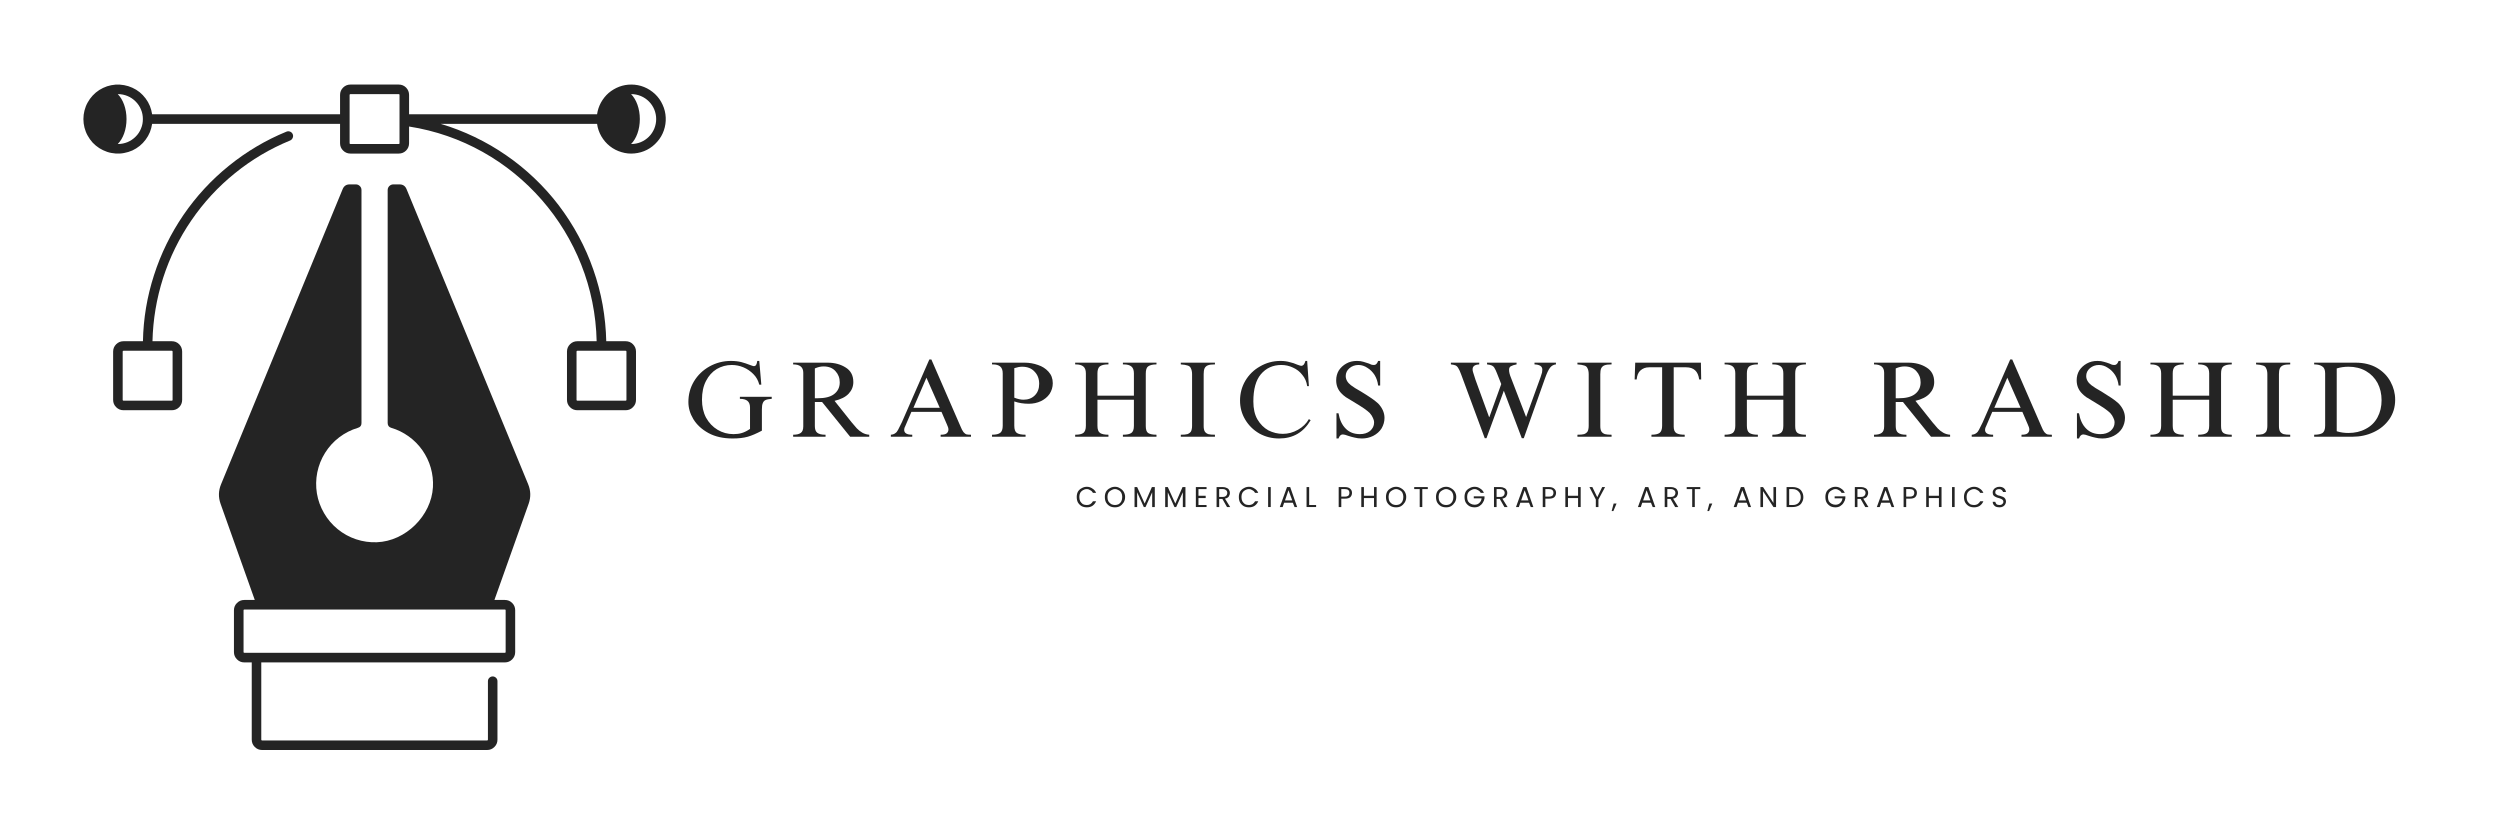 <svg xmlns="http://www.w3.org/2000/svg" xmlns:xlink="http://www.w3.org/1999/xlink" width="180" viewBox="0 0 135 45" height="60" preserveAspectRatio="xMidYMid meet"><defs><g></g><clipPath id="710295f4ab"><path d="M 11 9 L 29 9 L 29 40.5 L 11 40.5 Z M 11 9 " clip-rule="nonzero"></path></clipPath><clipPath id="e4749d0b07"><path d="M 4.5 4.5 L 36 4.5 L 36 23 L 4.5 23 Z M 4.5 4.5 " clip-rule="nonzero"></path></clipPath></defs><g clip-path="url(#710295f4ab)"><path fill="#242424" d="M 19.328 23.102 C 19.457 23.066 19.52 22.98 19.52 22.848 L 19.52 10.262 C 19.52 10.18 19.492 10.105 19.43 10.047 C 19.371 9.988 19.301 9.957 19.215 9.957 L 18.879 9.957 C 18.699 9.957 18.574 10.043 18.504 10.211 L 11.938 26.148 C 11.793 26.496 11.785 26.848 11.91 27.203 L 13.758 32.398 L 13.191 32.398 C 13.035 32.398 12.906 32.453 12.797 32.562 C 12.688 32.668 12.633 32.801 12.633 32.953 L 12.633 35.211 C 12.633 35.367 12.688 35.496 12.797 35.605 C 12.906 35.715 13.035 35.77 13.191 35.77 L 13.594 35.77 L 13.594 39.941 C 13.594 40.094 13.648 40.227 13.758 40.336 C 13.867 40.445 13.996 40.5 14.152 40.5 L 26.305 40.5 C 26.457 40.5 26.59 40.445 26.699 40.336 C 26.809 40.227 26.863 40.094 26.863 39.941 L 26.863 36.789 C 26.863 36.715 26.84 36.656 26.789 36.605 C 26.738 36.555 26.676 36.527 26.605 36.527 C 26.535 36.527 26.473 36.555 26.422 36.605 C 26.371 36.656 26.348 36.715 26.348 36.789 L 26.348 39.941 C 26.348 39.969 26.332 39.984 26.305 39.984 L 14.152 39.984 C 14.125 39.984 14.109 39.969 14.109 39.941 L 14.109 35.77 L 27.266 35.77 C 27.418 35.77 27.551 35.715 27.66 35.605 C 27.766 35.496 27.82 35.367 27.82 35.211 L 27.82 32.953 C 27.82 32.801 27.766 32.668 27.66 32.562 C 27.551 32.453 27.418 32.398 27.266 32.398 L 26.699 32.398 L 28.547 27.203 C 28.672 26.848 28.664 26.496 28.52 26.148 L 21.953 10.211 C 21.883 10.043 21.758 9.957 21.574 9.957 L 21.242 9.957 C 21.156 9.957 21.086 9.988 21.023 10.047 C 20.965 10.105 20.934 10.18 20.934 10.262 L 20.934 22.848 C 20.938 22.98 21 23.066 21.125 23.102 C 21.469 23.203 21.781 23.359 22.07 23.566 C 22.359 23.773 22.605 24.023 22.809 24.312 C 23.012 24.605 23.164 24.918 23.262 25.262 C 23.359 25.602 23.398 25.949 23.379 26.305 C 23.293 27.855 21.902 29.223 20.352 29.281 C 19.969 29.297 19.594 29.242 19.227 29.121 C 18.863 29 18.531 28.816 18.234 28.574 C 17.938 28.332 17.691 28.043 17.5 27.711 C 17.305 27.379 17.176 27.023 17.113 26.645 C 17.051 26.262 17.059 25.887 17.133 25.508 C 17.211 25.133 17.348 24.781 17.555 24.453 C 17.758 24.129 18.012 23.848 18.316 23.617 C 18.625 23.383 18.961 23.211 19.328 23.102 Z M 27.305 32.953 L 27.305 35.211 C 27.305 35.238 27.293 35.25 27.266 35.25 L 13.191 35.25 C 13.164 35.25 13.152 35.238 13.152 35.211 L 13.152 32.953 C 13.152 32.93 13.164 32.914 13.191 32.914 L 27.266 32.914 C 27.293 32.914 27.305 32.93 27.305 32.953 Z M 27.305 32.953 " fill-opacity="1" fill-rule="nonzero"></path></g><path fill="#242424" d="M 15.469 7.109 C 14.344 7.57 13.305 8.188 12.359 8.953 C 11.41 9.719 10.594 10.605 9.906 11.609 C 9.219 12.617 8.688 13.699 8.316 14.859 C 7.941 16.02 7.742 17.207 7.719 18.426 L 6.668 18.426 C 6.516 18.426 6.383 18.48 6.273 18.59 C 6.164 18.699 6.109 18.832 6.109 18.984 L 6.109 21.594 C 6.109 21.75 6.164 21.879 6.273 21.988 C 6.383 22.098 6.516 22.152 6.668 22.152 L 9.277 22.152 C 9.434 22.152 9.566 22.098 9.676 21.988 C 9.781 21.879 9.836 21.75 9.836 21.594 L 9.836 18.984 C 9.836 18.832 9.781 18.699 9.676 18.59 C 9.566 18.48 9.434 18.426 9.277 18.426 L 8.234 18.426 C 8.262 17.258 8.453 16.121 8.809 15.008 C 9.168 13.898 9.676 12.859 10.336 11.898 C 10.996 10.934 11.777 10.086 12.688 9.352 C 13.594 8.617 14.586 8.031 15.668 7.586 C 15.73 7.559 15.777 7.512 15.805 7.445 C 15.832 7.379 15.836 7.316 15.809 7.25 C 15.781 7.184 15.734 7.137 15.668 7.109 C 15.602 7.082 15.535 7.082 15.469 7.109 Z M 9.277 18.941 C 9.309 18.941 9.32 18.957 9.32 18.984 L 9.32 21.594 C 9.32 21.621 9.309 21.637 9.277 21.637 L 6.668 21.637 C 6.641 21.637 6.625 21.621 6.625 21.594 L 6.625 18.984 C 6.625 18.957 6.641 18.941 6.668 18.941 Z M 9.277 18.941 " fill-opacity="1" fill-rule="nonzero"></path><g clip-path="url(#e4749d0b07)"><path fill="#242424" d="M 34.086 4.566 C 33.863 4.566 33.645 4.605 33.434 4.684 C 33.223 4.766 33.035 4.879 32.863 5.023 C 32.695 5.172 32.559 5.344 32.449 5.543 C 32.344 5.738 32.273 5.949 32.242 6.172 L 22.09 6.172 L 22.09 5.125 C 22.09 4.973 22.035 4.84 21.93 4.73 C 21.82 4.621 21.688 4.566 21.531 4.566 L 18.922 4.566 C 18.77 4.566 18.637 4.621 18.527 4.73 C 18.418 4.84 18.363 4.973 18.363 5.125 L 18.363 6.172 L 8.215 6.172 C 8.191 6.016 8.152 5.867 8.094 5.723 C 8.035 5.578 7.957 5.441 7.863 5.316 C 7.77 5.191 7.664 5.082 7.543 4.98 C 7.422 4.883 7.289 4.801 7.148 4.738 C 7.004 4.672 6.855 4.625 6.703 4.598 C 6.551 4.57 6.395 4.559 6.238 4.57 C 6.082 4.582 5.93 4.613 5.781 4.66 C 5.633 4.711 5.496 4.777 5.363 4.859 C 5.23 4.945 5.113 5.043 5.004 5.16 C 4.898 5.273 4.809 5.398 4.734 5.535 C 4.656 5.672 4.602 5.816 4.562 5.969 C 4.523 6.121 4.504 6.273 4.504 6.43 C 4.504 6.586 4.523 6.738 4.562 6.891 C 4.602 7.043 4.656 7.188 4.734 7.324 C 4.809 7.461 4.898 7.586 5.004 7.703 C 5.113 7.816 5.23 7.914 5.363 8 C 5.496 8.082 5.633 8.148 5.781 8.199 C 5.93 8.25 6.082 8.277 6.238 8.289 C 6.395 8.301 6.551 8.293 6.703 8.262 C 6.855 8.234 7.004 8.188 7.148 8.125 C 7.289 8.059 7.422 7.977 7.543 7.879 C 7.664 7.781 7.77 7.668 7.863 7.543 C 7.957 7.418 8.035 7.281 8.094 7.137 C 8.152 6.992 8.191 6.844 8.215 6.688 L 18.363 6.688 L 18.363 7.734 C 18.363 7.891 18.418 8.02 18.527 8.129 C 18.637 8.238 18.77 8.293 18.922 8.293 L 21.531 8.293 C 21.688 8.293 21.82 8.238 21.93 8.129 C 22.035 8.02 22.09 7.891 22.09 7.734 L 22.09 6.832 C 27.805 7.723 32.098 12.633 32.219 18.426 L 31.176 18.426 C 31.023 18.426 30.891 18.48 30.781 18.59 C 30.672 18.699 30.617 18.832 30.617 18.984 L 30.617 21.594 C 30.617 21.75 30.672 21.879 30.781 21.988 C 30.891 22.098 31.023 22.152 31.176 22.152 L 33.785 22.152 C 33.941 22.152 34.074 22.098 34.18 21.988 C 34.289 21.879 34.344 21.75 34.344 21.594 L 34.344 18.984 C 34.344 18.832 34.289 18.699 34.18 18.59 C 34.074 18.48 33.941 18.426 33.785 18.426 L 32.738 18.426 C 32.723 17.766 32.656 17.113 32.543 16.465 C 32.426 15.816 32.258 15.18 32.039 14.559 C 31.824 13.938 31.559 13.336 31.246 12.758 C 30.934 12.176 30.578 11.625 30.18 11.098 C 29.781 10.574 29.344 10.086 28.867 9.633 C 28.391 9.176 27.879 8.762 27.336 8.387 C 26.797 8.012 26.227 7.684 25.633 7.398 C 25.039 7.113 24.426 6.875 23.793 6.688 L 32.242 6.688 C 32.273 6.926 32.352 7.148 32.469 7.355 C 32.59 7.562 32.742 7.742 32.93 7.891 C 33.117 8.039 33.328 8.148 33.559 8.215 C 33.785 8.285 34.02 8.309 34.262 8.285 C 34.5 8.262 34.723 8.199 34.938 8.09 C 35.152 7.98 35.336 7.832 35.492 7.652 C 35.652 7.473 35.77 7.27 35.848 7.043 C 35.926 6.816 35.961 6.582 35.949 6.344 C 35.938 6.105 35.883 5.875 35.781 5.656 C 35.684 5.438 35.547 5.246 35.375 5.082 C 35.199 4.918 35.004 4.789 34.781 4.699 C 34.559 4.609 34.328 4.566 34.086 4.566 Z M 6.367 7.777 C 6.367 7.777 6.363 7.777 6.359 7.777 C 6.645 7.492 6.832 6.996 6.832 6.43 C 6.832 5.867 6.645 5.371 6.359 5.082 C 6.363 5.082 6.367 5.082 6.367 5.082 C 6.547 5.082 6.719 5.117 6.883 5.184 C 7.051 5.254 7.195 5.352 7.32 5.477 C 7.449 5.605 7.547 5.75 7.613 5.914 C 7.684 6.078 7.715 6.25 7.715 6.43 C 7.715 6.609 7.684 6.781 7.613 6.945 C 7.547 7.109 7.449 7.258 7.32 7.383 C 7.195 7.508 7.051 7.605 6.883 7.676 C 6.719 7.742 6.547 7.777 6.367 7.777 Z M 21.574 7.734 C 21.574 7.762 21.562 7.777 21.531 7.777 L 18.922 7.777 C 18.895 7.777 18.879 7.762 18.879 7.734 L 18.879 5.125 C 18.879 5.098 18.895 5.082 18.922 5.082 L 21.531 5.082 C 21.562 5.082 21.574 5.098 21.574 5.125 Z M 33.785 18.941 C 33.816 18.941 33.828 18.957 33.828 18.984 L 33.828 21.594 C 33.828 21.621 33.816 21.637 33.785 21.637 L 31.176 21.637 C 31.148 21.637 31.133 21.621 31.133 21.594 L 31.133 18.984 C 31.133 18.957 31.148 18.941 31.176 18.941 Z M 34.086 7.777 C 34.086 7.777 34.082 7.777 34.078 7.777 C 34.363 7.492 34.551 6.996 34.551 6.43 C 34.551 5.867 34.363 5.371 34.078 5.082 C 34.082 5.082 34.086 5.082 34.086 5.082 C 34.266 5.082 34.438 5.117 34.602 5.184 C 34.77 5.254 34.914 5.352 35.039 5.477 C 35.168 5.605 35.262 5.75 35.332 5.914 C 35.398 6.078 35.434 6.25 35.434 6.43 C 35.434 6.609 35.398 6.781 35.332 6.945 C 35.262 7.109 35.168 7.258 35.039 7.383 C 34.914 7.508 34.77 7.605 34.602 7.676 C 34.438 7.742 34.266 7.777 34.086 7.777 Z M 34.086 7.777 " fill-opacity="1" fill-rule="nonzero"></path></g><g fill="#242424" fill-opacity="1"><g transform="translate(58.081, 27.38)"><g><path d="M 0.062 -0.547 C 0.062 -0.648 0.082 -0.742 0.125 -0.828 C 0.176 -0.91 0.242 -0.973 0.328 -1.016 C 0.41 -1.066 0.504 -1.094 0.609 -1.094 C 0.723 -1.094 0.82 -1.062 0.906 -1 C 1 -0.945 1.066 -0.867 1.109 -0.766 L 0.938 -0.766 C 0.906 -0.828 0.859 -0.875 0.797 -0.906 C 0.742 -0.945 0.68 -0.969 0.609 -0.969 C 0.523 -0.969 0.453 -0.945 0.391 -0.906 C 0.336 -0.875 0.289 -0.828 0.25 -0.766 C 0.219 -0.703 0.203 -0.629 0.203 -0.547 C 0.203 -0.453 0.219 -0.375 0.25 -0.312 C 0.289 -0.25 0.336 -0.195 0.391 -0.156 C 0.453 -0.125 0.523 -0.109 0.609 -0.109 C 0.68 -0.109 0.742 -0.125 0.797 -0.156 C 0.859 -0.195 0.906 -0.25 0.938 -0.312 L 1.109 -0.312 C 1.066 -0.207 1 -0.125 0.906 -0.062 C 0.82 -0.008 0.723 0.016 0.609 0.016 C 0.504 0.016 0.41 -0.004 0.328 -0.047 C 0.242 -0.098 0.176 -0.164 0.125 -0.25 C 0.082 -0.332 0.062 -0.43 0.062 -0.547 Z M 0.062 -0.547 "></path></g></g></g><g fill="#242424" fill-opacity="1"><g transform="translate(59.6, 27.38)"><g><path d="M 0.609 0.016 C 0.504 0.016 0.41 -0.004 0.328 -0.047 C 0.242 -0.098 0.176 -0.164 0.125 -0.25 C 0.082 -0.332 0.062 -0.43 0.062 -0.547 C 0.062 -0.648 0.082 -0.742 0.125 -0.828 C 0.176 -0.91 0.242 -0.973 0.328 -1.016 C 0.41 -1.066 0.504 -1.094 0.609 -1.094 C 0.711 -1.094 0.801 -1.066 0.875 -1.016 C 0.957 -0.973 1.023 -0.91 1.078 -0.828 C 1.129 -0.742 1.156 -0.648 1.156 -0.547 C 1.156 -0.43 1.129 -0.332 1.078 -0.25 C 1.023 -0.164 0.957 -0.098 0.875 -0.047 C 0.801 -0.004 0.711 0.016 0.609 0.016 Z M 0.609 -0.109 C 0.68 -0.109 0.75 -0.125 0.812 -0.156 C 0.875 -0.195 0.922 -0.25 0.953 -0.312 C 0.984 -0.375 1 -0.453 1 -0.547 C 1 -0.629 0.984 -0.703 0.953 -0.766 C 0.922 -0.828 0.875 -0.875 0.812 -0.906 C 0.75 -0.945 0.68 -0.969 0.609 -0.969 C 0.535 -0.969 0.469 -0.945 0.406 -0.906 C 0.344 -0.875 0.289 -0.828 0.25 -0.766 C 0.219 -0.703 0.203 -0.629 0.203 -0.547 C 0.203 -0.453 0.219 -0.375 0.25 -0.312 C 0.289 -0.25 0.344 -0.195 0.406 -0.156 C 0.469 -0.125 0.535 -0.109 0.609 -0.109 Z M 0.609 -0.109 "></path></g></g></g><g fill="#242424" fill-opacity="1"><g transform="translate(61.14, 27.38)"><g><path d="M 1.219 -1.078 L 1.219 0 L 1.078 0 L 1.078 -0.797 L 0.719 0 L 0.625 0 L 0.266 -0.797 L 0.266 0 L 0.125 0 L 0.125 -1.078 L 0.266 -1.078 L 0.672 -0.188 L 1.062 -1.078 Z M 1.219 -1.078 "></path></g></g></g><g fill="#242424" fill-opacity="1"><g transform="translate(62.795, 27.38)"><g><path d="M 1.219 -1.078 L 1.219 0 L 1.078 0 L 1.078 -0.797 L 0.719 0 L 0.625 0 L 0.266 -0.797 L 0.266 0 L 0.125 0 L 0.125 -1.078 L 0.266 -1.078 L 0.672 -0.188 L 1.062 -1.078 Z M 1.219 -1.078 "></path></g></g></g><g fill="#242424" fill-opacity="1"><g transform="translate(64.451, 27.38)"><g><path d="M 0.266 -0.969 L 0.266 -0.609 L 0.656 -0.609 L 0.656 -0.484 L 0.266 -0.484 L 0.266 -0.109 L 0.703 -0.109 L 0.703 0 L 0.125 0 L 0.125 -1.078 L 0.703 -1.078 L 0.703 -0.969 Z M 0.266 -0.969 "></path></g></g></g><g fill="#242424" fill-opacity="1"><g transform="translate(65.57, 27.38)"><g><path d="M 0.688 0 L 0.438 -0.438 L 0.266 -0.438 L 0.266 0 L 0.125 0 L 0.125 -1.078 L 0.469 -1.078 C 0.551 -1.078 0.617 -1.062 0.672 -1.031 C 0.734 -1.008 0.773 -0.973 0.797 -0.922 C 0.828 -0.879 0.844 -0.828 0.844 -0.766 C 0.844 -0.691 0.82 -0.625 0.781 -0.562 C 0.738 -0.508 0.672 -0.473 0.578 -0.453 L 0.859 0 Z M 0.266 -0.547 L 0.469 -0.547 C 0.539 -0.547 0.598 -0.566 0.641 -0.609 C 0.68 -0.648 0.703 -0.703 0.703 -0.766 C 0.703 -0.828 0.68 -0.875 0.641 -0.906 C 0.598 -0.945 0.539 -0.969 0.469 -0.969 L 0.266 -0.969 Z M 0.266 -0.547 "></path></g></g></g><g fill="#242424" fill-opacity="1"><g transform="translate(66.836, 27.38)"><g><path d="M 0.062 -0.547 C 0.062 -0.648 0.082 -0.742 0.125 -0.828 C 0.176 -0.91 0.242 -0.973 0.328 -1.016 C 0.41 -1.066 0.504 -1.094 0.609 -1.094 C 0.723 -1.094 0.82 -1.062 0.906 -1 C 1 -0.945 1.066 -0.867 1.109 -0.766 L 0.938 -0.766 C 0.906 -0.828 0.859 -0.875 0.797 -0.906 C 0.742 -0.945 0.68 -0.969 0.609 -0.969 C 0.523 -0.969 0.453 -0.945 0.391 -0.906 C 0.336 -0.875 0.289 -0.828 0.25 -0.766 C 0.219 -0.703 0.203 -0.629 0.203 -0.547 C 0.203 -0.453 0.219 -0.375 0.25 -0.312 C 0.289 -0.25 0.336 -0.195 0.391 -0.156 C 0.453 -0.125 0.523 -0.109 0.609 -0.109 C 0.68 -0.109 0.742 -0.125 0.797 -0.156 C 0.859 -0.195 0.906 -0.25 0.938 -0.312 L 1.109 -0.312 C 1.066 -0.207 1 -0.125 0.906 -0.062 C 0.82 -0.008 0.723 0.016 0.609 0.016 C 0.504 0.016 0.41 -0.004 0.328 -0.047 C 0.242 -0.098 0.176 -0.164 0.125 -0.25 C 0.082 -0.332 0.062 -0.43 0.062 -0.547 Z M 0.062 -0.547 "></path></g></g></g><g fill="#242424" fill-opacity="1"><g transform="translate(68.354, 27.38)"><g><path d="M 0.266 -1.078 L 0.266 0 L 0.125 0 L 0.125 -1.078 Z M 0.266 -1.078 "></path></g></g></g><g fill="#242424" fill-opacity="1"><g transform="translate(69.062, 27.38)"><g><path d="M 0.75 -0.234 L 0.281 -0.234 L 0.203 0 L 0.047 0 L 0.438 -1.078 L 0.609 -1.078 L 0.984 0 L 0.844 0 Z M 0.719 -0.359 L 0.516 -0.906 L 0.328 -0.359 Z M 0.719 -0.359 "></path></g></g></g><g fill="#242424" fill-opacity="1"><g transform="translate(70.429, 27.38)"><g><path d="M 0.266 -0.109 L 0.641 -0.109 L 0.641 0 L 0.125 0 L 0.125 -1.078 L 0.266 -1.078 Z M 0.266 -0.109 "></path></g></g></g><g fill="#242424" fill-opacity="1"><g transform="translate(71.424, 27.38)"><g></g></g></g><g fill="#242424" fill-opacity="1"><g transform="translate(72.164, 27.38)"><g><path d="M 0.844 -0.766 C 0.844 -0.672 0.812 -0.594 0.75 -0.531 C 0.688 -0.477 0.594 -0.453 0.469 -0.453 L 0.266 -0.453 L 0.266 0 L 0.125 0 L 0.125 -1.078 L 0.469 -1.078 C 0.594 -1.078 0.688 -1.047 0.75 -0.984 C 0.812 -0.93 0.844 -0.859 0.844 -0.766 Z M 0.469 -0.562 C 0.539 -0.562 0.598 -0.578 0.641 -0.609 C 0.68 -0.648 0.703 -0.703 0.703 -0.766 C 0.703 -0.898 0.625 -0.969 0.469 -0.969 L 0.266 -0.969 L 0.266 -0.562 Z M 0.469 -0.562 "></path></g></g></g><g fill="#242424" fill-opacity="1"><g transform="translate(73.385, 27.38)"><g><path d="M 0.953 -1.078 L 0.953 0 L 0.812 0 L 0.812 -0.484 L 0.266 -0.484 L 0.266 0 L 0.125 0 L 0.125 -1.078 L 0.266 -1.078 L 0.266 -0.609 L 0.812 -0.609 L 0.812 -1.078 Z M 0.953 -1.078 "></path></g></g></g><g fill="#242424" fill-opacity="1"><g transform="translate(74.78, 27.38)"><g><path d="M 0.609 0.016 C 0.504 0.016 0.41 -0.004 0.328 -0.047 C 0.242 -0.098 0.176 -0.164 0.125 -0.25 C 0.082 -0.332 0.062 -0.43 0.062 -0.547 C 0.062 -0.648 0.082 -0.742 0.125 -0.828 C 0.176 -0.91 0.242 -0.973 0.328 -1.016 C 0.41 -1.066 0.504 -1.094 0.609 -1.094 C 0.711 -1.094 0.801 -1.066 0.875 -1.016 C 0.957 -0.973 1.023 -0.91 1.078 -0.828 C 1.129 -0.742 1.156 -0.648 1.156 -0.547 C 1.156 -0.43 1.129 -0.332 1.078 -0.25 C 1.023 -0.164 0.957 -0.098 0.875 -0.047 C 0.801 -0.004 0.711 0.016 0.609 0.016 Z M 0.609 -0.109 C 0.68 -0.109 0.75 -0.125 0.812 -0.156 C 0.875 -0.195 0.922 -0.25 0.953 -0.312 C 0.984 -0.375 1 -0.453 1 -0.547 C 1 -0.629 0.984 -0.703 0.953 -0.766 C 0.922 -0.828 0.875 -0.875 0.812 -0.906 C 0.75 -0.945 0.68 -0.969 0.609 -0.969 C 0.535 -0.969 0.469 -0.945 0.406 -0.906 C 0.344 -0.875 0.289 -0.828 0.25 -0.766 C 0.219 -0.703 0.203 -0.629 0.203 -0.547 C 0.203 -0.453 0.219 -0.375 0.25 -0.312 C 0.289 -0.25 0.344 -0.195 0.406 -0.156 C 0.469 -0.125 0.535 -0.109 0.609 -0.109 Z M 0.609 -0.109 "></path></g></g></g><g fill="#242424" fill-opacity="1"><g transform="translate(76.32, 27.38)"><g><path d="M 0.781 -1.078 L 0.781 -0.969 L 0.484 -0.969 L 0.484 0 L 0.344 0 L 0.344 -0.969 L 0.047 -0.969 L 0.047 -1.078 Z M 0.781 -1.078 "></path></g></g></g><g fill="#242424" fill-opacity="1"><g transform="translate(77.482, 27.38)"><g><path d="M 0.609 0.016 C 0.504 0.016 0.41 -0.004 0.328 -0.047 C 0.242 -0.098 0.176 -0.164 0.125 -0.25 C 0.082 -0.332 0.062 -0.43 0.062 -0.547 C 0.062 -0.648 0.082 -0.742 0.125 -0.828 C 0.176 -0.91 0.242 -0.973 0.328 -1.016 C 0.41 -1.066 0.504 -1.094 0.609 -1.094 C 0.711 -1.094 0.801 -1.066 0.875 -1.016 C 0.957 -0.973 1.023 -0.91 1.078 -0.828 C 1.129 -0.742 1.156 -0.648 1.156 -0.547 C 1.156 -0.43 1.129 -0.332 1.078 -0.25 C 1.023 -0.164 0.957 -0.098 0.875 -0.047 C 0.801 -0.004 0.711 0.016 0.609 0.016 Z M 0.609 -0.109 C 0.68 -0.109 0.75 -0.125 0.812 -0.156 C 0.875 -0.195 0.922 -0.25 0.953 -0.312 C 0.984 -0.375 1 -0.453 1 -0.547 C 1 -0.629 0.984 -0.703 0.953 -0.766 C 0.922 -0.828 0.875 -0.875 0.812 -0.906 C 0.75 -0.945 0.68 -0.969 0.609 -0.969 C 0.535 -0.969 0.469 -0.945 0.406 -0.906 C 0.344 -0.875 0.289 -0.828 0.25 -0.766 C 0.219 -0.703 0.203 -0.629 0.203 -0.547 C 0.203 -0.453 0.219 -0.375 0.25 -0.312 C 0.289 -0.25 0.344 -0.195 0.406 -0.156 C 0.469 -0.125 0.535 -0.109 0.609 -0.109 Z M 0.609 -0.109 "></path></g></g></g><g fill="#242424" fill-opacity="1"><g transform="translate(79.022, 27.38)"><g><path d="M 0.938 -0.766 C 0.906 -0.828 0.859 -0.875 0.797 -0.906 C 0.742 -0.945 0.68 -0.969 0.609 -0.969 C 0.535 -0.969 0.469 -0.945 0.406 -0.906 C 0.344 -0.875 0.289 -0.828 0.25 -0.766 C 0.219 -0.703 0.203 -0.629 0.203 -0.547 C 0.203 -0.453 0.219 -0.375 0.25 -0.312 C 0.289 -0.25 0.344 -0.203 0.406 -0.172 C 0.469 -0.141 0.535 -0.125 0.609 -0.125 C 0.711 -0.125 0.797 -0.156 0.859 -0.219 C 0.93 -0.281 0.973 -0.363 0.984 -0.469 L 0.562 -0.469 L 0.562 -0.578 L 1.141 -0.578 L 1.141 -0.469 C 1.129 -0.383 1.098 -0.305 1.047 -0.234 C 1.004 -0.16 0.941 -0.098 0.859 -0.047 C 0.785 -0.004 0.703 0.016 0.609 0.016 C 0.504 0.016 0.41 -0.004 0.328 -0.047 C 0.242 -0.098 0.176 -0.164 0.125 -0.25 C 0.082 -0.332 0.062 -0.43 0.062 -0.547 C 0.062 -0.648 0.082 -0.742 0.125 -0.828 C 0.176 -0.91 0.242 -0.973 0.328 -1.016 C 0.41 -1.066 0.504 -1.094 0.609 -1.094 C 0.723 -1.094 0.82 -1.062 0.906 -1 C 1 -0.945 1.066 -0.867 1.109 -0.766 Z M 0.938 -0.766 "></path></g></g></g><g fill="#242424" fill-opacity="1"><g transform="translate(80.55, 27.38)"><g><path d="M 0.688 0 L 0.438 -0.438 L 0.266 -0.438 L 0.266 0 L 0.125 0 L 0.125 -1.078 L 0.469 -1.078 C 0.551 -1.078 0.617 -1.062 0.672 -1.031 C 0.734 -1.008 0.773 -0.973 0.797 -0.922 C 0.828 -0.879 0.844 -0.828 0.844 -0.766 C 0.844 -0.691 0.82 -0.625 0.781 -0.562 C 0.738 -0.508 0.672 -0.473 0.578 -0.453 L 0.859 0 Z M 0.266 -0.547 L 0.469 -0.547 C 0.539 -0.547 0.598 -0.566 0.641 -0.609 C 0.68 -0.648 0.703 -0.703 0.703 -0.766 C 0.703 -0.828 0.68 -0.875 0.641 -0.906 C 0.598 -0.945 0.539 -0.969 0.469 -0.969 L 0.266 -0.969 Z M 0.266 -0.547 "></path></g></g></g><g fill="#242424" fill-opacity="1"><g transform="translate(81.816, 27.38)"><g><path d="M 0.75 -0.234 L 0.281 -0.234 L 0.203 0 L 0.047 0 L 0.438 -1.078 L 0.609 -1.078 L 0.984 0 L 0.844 0 Z M 0.719 -0.359 L 0.516 -0.906 L 0.328 -0.359 Z M 0.719 -0.359 "></path></g></g></g><g fill="#242424" fill-opacity="1"><g transform="translate(83.183, 27.38)"><g><path d="M 0.844 -0.766 C 0.844 -0.672 0.812 -0.594 0.75 -0.531 C 0.688 -0.477 0.594 -0.453 0.469 -0.453 L 0.266 -0.453 L 0.266 0 L 0.125 0 L 0.125 -1.078 L 0.469 -1.078 C 0.594 -1.078 0.688 -1.047 0.75 -0.984 C 0.812 -0.93 0.844 -0.859 0.844 -0.766 Z M 0.469 -0.562 C 0.539 -0.562 0.598 -0.578 0.641 -0.609 C 0.68 -0.648 0.703 -0.703 0.703 -0.766 C 0.703 -0.898 0.625 -0.969 0.469 -0.969 L 0.266 -0.969 L 0.266 -0.562 Z M 0.469 -0.562 "></path></g></g></g><g fill="#242424" fill-opacity="1"><g transform="translate(84.404, 27.38)"><g><path d="M 0.953 -1.078 L 0.953 0 L 0.812 0 L 0.812 -0.484 L 0.266 -0.484 L 0.266 0 L 0.125 0 L 0.125 -1.078 L 0.266 -1.078 L 0.266 -0.609 L 0.812 -0.609 L 0.812 -1.078 Z M 0.953 -1.078 "></path></g></g></g><g fill="#242424" fill-opacity="1"><g transform="translate(85.799, 27.38)"><g><path d="M 0.875 -1.078 L 0.516 -0.406 L 0.516 0 L 0.375 0 L 0.375 -0.406 L 0.031 -1.078 L 0.188 -1.078 L 0.453 -0.531 L 0.719 -1.078 Z M 0.875 -1.078 "></path></g></g></g><g fill="#242424" fill-opacity="1"><g transform="translate(87.028, 27.38)"><g><path d="M 0.266 -0.188 L 0.094 0.219 L 0 0.219 L 0.109 -0.188 Z M 0.266 -0.188 "></path></g></g></g><g fill="#242424" fill-opacity="1"><g transform="translate(87.661, 27.38)"><g></g></g></g><g fill="#242424" fill-opacity="1"><g transform="translate(88.401, 27.38)"><g><path d="M 0.75 -0.234 L 0.281 -0.234 L 0.203 0 L 0.047 0 L 0.438 -1.078 L 0.609 -1.078 L 0.984 0 L 0.844 0 Z M 0.719 -0.359 L 0.516 -0.906 L 0.328 -0.359 Z M 0.719 -0.359 "></path></g></g></g><g fill="#242424" fill-opacity="1"><g transform="translate(89.769, 27.38)"><g><path d="M 0.688 0 L 0.438 -0.438 L 0.266 -0.438 L 0.266 0 L 0.125 0 L 0.125 -1.078 L 0.469 -1.078 C 0.551 -1.078 0.617 -1.062 0.672 -1.031 C 0.734 -1.008 0.773 -0.973 0.797 -0.922 C 0.828 -0.879 0.844 -0.828 0.844 -0.766 C 0.844 -0.691 0.82 -0.625 0.781 -0.562 C 0.738 -0.508 0.672 -0.473 0.578 -0.453 L 0.859 0 Z M 0.266 -0.547 L 0.469 -0.547 C 0.539 -0.547 0.598 -0.566 0.641 -0.609 C 0.68 -0.648 0.703 -0.703 0.703 -0.766 C 0.703 -0.828 0.68 -0.875 0.641 -0.906 C 0.598 -0.945 0.539 -0.969 0.469 -0.969 L 0.266 -0.969 Z M 0.266 -0.547 "></path></g></g></g><g fill="#242424" fill-opacity="1"><g transform="translate(91.035, 27.38)"><g><path d="M 0.781 -1.078 L 0.781 -0.969 L 0.484 -0.969 L 0.484 0 L 0.344 0 L 0.344 -0.969 L 0.047 -0.969 L 0.047 -1.078 Z M 0.781 -1.078 "></path></g></g></g><g fill="#242424" fill-opacity="1"><g transform="translate(92.197, 27.38)"><g><path d="M 0.266 -0.188 L 0.094 0.219 L 0 0.219 L 0.109 -0.188 Z M 0.266 -0.188 "></path></g></g></g><g fill="#242424" fill-opacity="1"><g transform="translate(92.831, 27.38)"><g></g></g></g><g fill="#242424" fill-opacity="1"><g transform="translate(93.571, 27.38)"><g><path d="M 0.75 -0.234 L 0.281 -0.234 L 0.203 0 L 0.047 0 L 0.438 -1.078 L 0.609 -1.078 L 0.984 0 L 0.844 0 Z M 0.719 -0.359 L 0.516 -0.906 L 0.328 -0.359 Z M 0.719 -0.359 "></path></g></g></g><g fill="#242424" fill-opacity="1"><g transform="translate(94.938, 27.38)"><g><path d="M 0.969 0 L 0.828 0 L 0.266 -0.859 L 0.266 0 L 0.125 0 L 0.125 -1.078 L 0.266 -1.078 L 0.828 -0.219 L 0.828 -1.078 L 0.969 -1.078 Z M 0.969 0 "></path></g></g></g><g fill="#242424" fill-opacity="1"><g transform="translate(96.35, 27.38)"><g><path d="M 0.453 -1.078 C 0.566 -1.078 0.664 -1.055 0.75 -1.016 C 0.844 -0.973 0.91 -0.91 0.953 -0.828 C 1.004 -0.742 1.031 -0.645 1.031 -0.531 C 1.031 -0.426 1.004 -0.332 0.953 -0.25 C 0.91 -0.164 0.844 -0.102 0.75 -0.062 C 0.664 -0.02 0.566 0 0.453 0 L 0.125 0 L 0.125 -1.078 Z M 0.453 -0.109 C 0.586 -0.109 0.691 -0.145 0.766 -0.219 C 0.848 -0.301 0.891 -0.406 0.891 -0.531 C 0.891 -0.664 0.848 -0.77 0.766 -0.844 C 0.691 -0.926 0.586 -0.969 0.453 -0.969 L 0.266 -0.969 L 0.266 -0.109 Z M 0.453 -0.109 "></path></g></g></g><g fill="#242424" fill-opacity="1"><g transform="translate(97.768, 27.38)"><g></g></g></g><g fill="#242424" fill-opacity="1"><g transform="translate(98.508, 27.38)"><g><path d="M 0.938 -0.766 C 0.906 -0.828 0.859 -0.875 0.797 -0.906 C 0.742 -0.945 0.68 -0.969 0.609 -0.969 C 0.535 -0.969 0.469 -0.945 0.406 -0.906 C 0.344 -0.875 0.289 -0.828 0.25 -0.766 C 0.219 -0.703 0.203 -0.629 0.203 -0.547 C 0.203 -0.453 0.219 -0.375 0.25 -0.312 C 0.289 -0.25 0.344 -0.203 0.406 -0.172 C 0.469 -0.141 0.535 -0.125 0.609 -0.125 C 0.711 -0.125 0.797 -0.156 0.859 -0.219 C 0.93 -0.281 0.973 -0.363 0.984 -0.469 L 0.562 -0.469 L 0.562 -0.578 L 1.141 -0.578 L 1.141 -0.469 C 1.129 -0.383 1.098 -0.305 1.047 -0.234 C 1.004 -0.16 0.941 -0.098 0.859 -0.047 C 0.785 -0.004 0.703 0.016 0.609 0.016 C 0.504 0.016 0.41 -0.004 0.328 -0.047 C 0.242 -0.098 0.176 -0.164 0.125 -0.25 C 0.082 -0.332 0.062 -0.43 0.062 -0.547 C 0.062 -0.648 0.082 -0.742 0.125 -0.828 C 0.176 -0.91 0.242 -0.973 0.328 -1.016 C 0.41 -1.066 0.504 -1.094 0.609 -1.094 C 0.723 -1.094 0.82 -1.062 0.906 -1 C 1 -0.945 1.066 -0.867 1.109 -0.766 Z M 0.938 -0.766 "></path></g></g></g><g fill="#242424" fill-opacity="1"><g transform="translate(100.036, 27.38)"><g><path d="M 0.688 0 L 0.438 -0.438 L 0.266 -0.438 L 0.266 0 L 0.125 0 L 0.125 -1.078 L 0.469 -1.078 C 0.551 -1.078 0.617 -1.062 0.672 -1.031 C 0.734 -1.008 0.773 -0.973 0.797 -0.922 C 0.828 -0.879 0.844 -0.828 0.844 -0.766 C 0.844 -0.691 0.82 -0.625 0.781 -0.562 C 0.738 -0.508 0.672 -0.473 0.578 -0.453 L 0.859 0 Z M 0.266 -0.547 L 0.469 -0.547 C 0.539 -0.547 0.598 -0.566 0.641 -0.609 C 0.68 -0.648 0.703 -0.703 0.703 -0.766 C 0.703 -0.828 0.68 -0.875 0.641 -0.906 C 0.598 -0.945 0.539 -0.969 0.469 -0.969 L 0.266 -0.969 Z M 0.266 -0.547 "></path></g></g></g><g fill="#242424" fill-opacity="1"><g transform="translate(101.302, 27.38)"><g><path d="M 0.75 -0.234 L 0.281 -0.234 L 0.203 0 L 0.047 0 L 0.438 -1.078 L 0.609 -1.078 L 0.984 0 L 0.844 0 Z M 0.719 -0.359 L 0.516 -0.906 L 0.328 -0.359 Z M 0.719 -0.359 "></path></g></g></g><g fill="#242424" fill-opacity="1"><g transform="translate(102.669, 27.38)"><g><path d="M 0.844 -0.766 C 0.844 -0.672 0.812 -0.594 0.75 -0.531 C 0.688 -0.477 0.594 -0.453 0.469 -0.453 L 0.266 -0.453 L 0.266 0 L 0.125 0 L 0.125 -1.078 L 0.469 -1.078 C 0.594 -1.078 0.688 -1.047 0.75 -0.984 C 0.812 -0.93 0.844 -0.859 0.844 -0.766 Z M 0.469 -0.562 C 0.539 -0.562 0.598 -0.578 0.641 -0.609 C 0.68 -0.648 0.703 -0.703 0.703 -0.766 C 0.703 -0.898 0.625 -0.969 0.469 -0.969 L 0.266 -0.969 L 0.266 -0.562 Z M 0.469 -0.562 "></path></g></g></g><g fill="#242424" fill-opacity="1"><g transform="translate(103.89, 27.38)"><g><path d="M 0.953 -1.078 L 0.953 0 L 0.812 0 L 0.812 -0.484 L 0.266 -0.484 L 0.266 0 L 0.125 0 L 0.125 -1.078 L 0.266 -1.078 L 0.266 -0.609 L 0.812 -0.609 L 0.812 -1.078 Z M 0.953 -1.078 "></path></g></g></g><g fill="#242424" fill-opacity="1"><g transform="translate(105.285, 27.38)"><g><path d="M 0.266 -1.078 L 0.266 0 L 0.125 0 L 0.125 -1.078 Z M 0.266 -1.078 "></path></g></g></g><g fill="#242424" fill-opacity="1"><g transform="translate(105.993, 27.38)"><g><path d="M 0.062 -0.547 C 0.062 -0.648 0.082 -0.742 0.125 -0.828 C 0.176 -0.91 0.242 -0.973 0.328 -1.016 C 0.41 -1.066 0.504 -1.094 0.609 -1.094 C 0.723 -1.094 0.82 -1.062 0.906 -1 C 1 -0.945 1.066 -0.867 1.109 -0.766 L 0.938 -0.766 C 0.906 -0.828 0.859 -0.875 0.797 -0.906 C 0.742 -0.945 0.68 -0.969 0.609 -0.969 C 0.523 -0.969 0.453 -0.945 0.391 -0.906 C 0.336 -0.875 0.289 -0.828 0.25 -0.766 C 0.219 -0.703 0.203 -0.629 0.203 -0.547 C 0.203 -0.453 0.219 -0.375 0.25 -0.312 C 0.289 -0.25 0.336 -0.195 0.391 -0.156 C 0.453 -0.125 0.523 -0.109 0.609 -0.109 C 0.68 -0.109 0.742 -0.125 0.797 -0.156 C 0.859 -0.195 0.906 -0.25 0.938 -0.312 L 1.109 -0.312 C 1.066 -0.207 1 -0.125 0.906 -0.062 C 0.82 -0.008 0.723 0.016 0.609 0.016 C 0.504 0.016 0.41 -0.004 0.328 -0.047 C 0.242 -0.098 0.176 -0.164 0.125 -0.25 C 0.082 -0.332 0.062 -0.43 0.062 -0.547 Z M 0.062 -0.547 "></path></g></g></g><g fill="#242424" fill-opacity="1"><g transform="translate(107.511, 27.38)"><g><path d="M 0.469 0.016 C 0.395 0.016 0.328 0.004 0.266 -0.016 C 0.211 -0.047 0.172 -0.082 0.141 -0.125 C 0.109 -0.176 0.094 -0.227 0.094 -0.281 L 0.234 -0.281 C 0.242 -0.238 0.266 -0.195 0.297 -0.156 C 0.336 -0.125 0.395 -0.109 0.469 -0.109 C 0.531 -0.109 0.578 -0.125 0.609 -0.156 C 0.648 -0.188 0.672 -0.227 0.672 -0.281 C 0.672 -0.32 0.66 -0.352 0.641 -0.375 C 0.617 -0.406 0.586 -0.426 0.547 -0.438 C 0.516 -0.457 0.473 -0.473 0.422 -0.484 C 0.348 -0.504 0.289 -0.523 0.25 -0.547 C 0.207 -0.566 0.172 -0.594 0.141 -0.625 C 0.109 -0.664 0.094 -0.723 0.094 -0.797 C 0.094 -0.848 0.109 -0.895 0.141 -0.938 C 0.172 -0.988 0.211 -1.023 0.266 -1.047 C 0.316 -1.078 0.379 -1.094 0.453 -1.094 C 0.555 -1.094 0.641 -1.066 0.703 -1.016 C 0.766 -0.961 0.801 -0.895 0.812 -0.812 L 0.656 -0.812 C 0.645 -0.852 0.617 -0.891 0.578 -0.922 C 0.547 -0.953 0.5 -0.969 0.438 -0.969 C 0.375 -0.969 0.32 -0.953 0.281 -0.922 C 0.25 -0.891 0.234 -0.848 0.234 -0.797 C 0.234 -0.754 0.242 -0.723 0.266 -0.703 C 0.297 -0.68 0.328 -0.66 0.359 -0.641 C 0.391 -0.629 0.43 -0.617 0.484 -0.609 C 0.555 -0.586 0.613 -0.566 0.656 -0.547 C 0.707 -0.523 0.742 -0.492 0.766 -0.453 C 0.797 -0.41 0.812 -0.359 0.812 -0.297 C 0.812 -0.242 0.797 -0.191 0.766 -0.141 C 0.742 -0.098 0.707 -0.062 0.656 -0.031 C 0.602 0 0.539 0.016 0.469 0.016 Z M 0.469 0.016 "></path></g></g></g><g fill="#242424" fill-opacity="1"><g transform="translate(36.923, 23.584)"><g><path d="M 2.547 -4.094 C 2.766 -4.094 2.953 -4.07 3.109 -4.031 C 3.266 -3.988 3.422 -3.938 3.578 -3.875 C 3.691 -3.832 3.758 -3.812 3.781 -3.812 C 3.832 -3.812 3.875 -3.832 3.906 -3.875 C 3.938 -3.926 3.957 -4 3.969 -4.094 L 4.078 -4.094 L 4.188 -2.812 L 4.078 -2.812 C 4.023 -3.031 3.922 -3.219 3.766 -3.375 C 3.609 -3.539 3.426 -3.664 3.219 -3.75 C 3.02 -3.832 2.812 -3.875 2.594 -3.875 C 2.301 -3.875 2.031 -3.801 1.781 -3.656 C 1.539 -3.508 1.348 -3.297 1.203 -3.016 C 1.055 -2.734 0.984 -2.395 0.984 -2 C 0.984 -1.633 1.055 -1.312 1.203 -1.031 C 1.359 -0.75 1.566 -0.531 1.828 -0.375 C 2.086 -0.219 2.375 -0.141 2.688 -0.141 C 2.852 -0.141 3.004 -0.16 3.141 -0.203 C 3.273 -0.242 3.422 -0.316 3.578 -0.422 L 3.578 -1.578 C 3.578 -1.742 3.531 -1.863 3.438 -1.938 C 3.352 -2.008 3.219 -2.047 3.031 -2.047 L 3.031 -2.156 L 4.75 -2.156 L 4.75 -2.047 C 4.602 -2.035 4.492 -2.016 4.422 -1.984 C 4.348 -1.953 4.297 -1.895 4.266 -1.812 C 4.234 -1.738 4.219 -1.625 4.219 -1.469 L 4.219 -0.328 C 3.926 -0.172 3.672 -0.062 3.453 0 C 3.234 0.062 2.961 0.094 2.641 0.094 C 2.129 0.094 1.691 -0.004 1.328 -0.203 C 0.973 -0.398 0.703 -0.648 0.516 -0.953 C 0.336 -1.254 0.25 -1.562 0.25 -1.875 C 0.25 -2.281 0.348 -2.648 0.547 -2.984 C 0.754 -3.328 1.035 -3.598 1.391 -3.797 C 1.742 -3.992 2.129 -4.094 2.547 -4.094 Z M 2.547 -4.094 "></path></g></g></g><g fill="#242424" fill-opacity="1"><g transform="translate(42.627, 23.584)"><g><path d="M 3.453 -2.953 C 3.453 -2.711 3.367 -2.504 3.203 -2.328 C 3.035 -2.148 2.781 -2.02 2.438 -1.938 L 3.359 -0.781 C 3.473 -0.645 3.566 -0.535 3.641 -0.453 C 3.723 -0.367 3.82 -0.289 3.938 -0.219 C 4.051 -0.156 4.176 -0.117 4.312 -0.109 L 4.312 0 L 3.281 0 L 1.766 -1.875 L 1.375 -1.875 L 1.375 -0.578 C 1.375 -0.41 1.414 -0.289 1.5 -0.219 C 1.594 -0.145 1.734 -0.109 1.922 -0.109 L 1.953 -0.109 L 1.953 0 L 0.203 0 L 0.203 -0.109 C 0.391 -0.109 0.523 -0.141 0.609 -0.203 C 0.703 -0.266 0.75 -0.383 0.75 -0.562 L 0.75 -3.453 C 0.75 -3.609 0.703 -3.723 0.609 -3.797 C 0.523 -3.867 0.391 -3.906 0.203 -3.906 L 0.203 -4 L 2.062 -4 C 2.445 -4 2.773 -3.91 3.047 -3.734 C 3.316 -3.566 3.453 -3.305 3.453 -2.953 Z M 1.375 -3.688 L 1.375 -2.078 L 1.531 -2.078 C 1.914 -2.078 2.207 -2.148 2.406 -2.297 C 2.613 -2.453 2.719 -2.664 2.719 -2.938 C 2.719 -3.176 2.641 -3.379 2.484 -3.547 C 2.336 -3.711 2.125 -3.797 1.844 -3.797 C 1.688 -3.797 1.531 -3.758 1.375 -3.688 Z M 1.375 -3.688 "></path></g></g></g><g fill="#242424" fill-opacity="1"><g transform="translate(48.028, 23.584)"><g><path d="M 0.672 -0.781 L 2.156 -4.172 L 2.266 -4.172 L 3.844 -0.547 C 3.895 -0.422 3.945 -0.32 4 -0.25 C 4.051 -0.188 4.109 -0.145 4.172 -0.125 C 4.234 -0.113 4.312 -0.109 4.406 -0.109 L 4.406 0 L 2.766 0 L 2.766 -0.109 C 2.91 -0.109 3.016 -0.129 3.078 -0.172 C 3.148 -0.223 3.188 -0.297 3.188 -0.391 C 3.188 -0.461 3.16 -0.551 3.109 -0.656 L 2.812 -1.344 L 1.188 -1.344 L 0.859 -0.578 C 0.816 -0.504 0.797 -0.438 0.797 -0.375 C 0.797 -0.195 0.941 -0.109 1.234 -0.109 L 1.234 0 L 0.078 0 L 0.078 -0.109 C 0.18 -0.117 0.258 -0.145 0.312 -0.188 C 0.375 -0.227 0.426 -0.289 0.469 -0.375 C 0.52 -0.469 0.586 -0.602 0.672 -0.781 Z M 2.719 -1.562 L 2 -3.188 L 1.297 -1.562 Z M 2.719 -1.562 "></path></g></g></g><g fill="#242424" fill-opacity="1"><g transform="translate(53.428, 23.584)"><g><path d="M 3.422 -2.891 C 3.422 -2.68 3.363 -2.488 3.25 -2.312 C 3.133 -2.145 2.977 -2.016 2.781 -1.922 C 2.582 -1.828 2.363 -1.781 2.125 -1.781 C 1.852 -1.781 1.594 -1.82 1.344 -1.906 L 1.344 -0.594 C 1.344 -0.395 1.391 -0.266 1.484 -0.203 C 1.578 -0.141 1.734 -0.109 1.953 -0.109 L 1.953 0 L 0.141 0 L 0.141 -0.109 C 0.359 -0.109 0.508 -0.145 0.594 -0.219 C 0.676 -0.289 0.719 -0.414 0.719 -0.594 L 0.719 -3.422 C 0.719 -3.598 0.672 -3.723 0.578 -3.797 C 0.492 -3.867 0.363 -3.906 0.188 -3.906 L 0.141 -3.906 L 0.141 -4 L 1.906 -4 C 2.156 -4 2.395 -3.957 2.625 -3.875 C 2.852 -3.801 3.039 -3.68 3.188 -3.516 C 3.344 -3.348 3.422 -3.141 3.422 -2.891 Z M 1.344 -3.703 L 1.344 -2.109 C 1.531 -2.035 1.695 -2 1.844 -2 C 2.094 -2 2.297 -2.078 2.453 -2.234 C 2.609 -2.391 2.688 -2.598 2.688 -2.859 C 2.688 -3.129 2.602 -3.348 2.438 -3.516 C 2.281 -3.691 2.055 -3.781 1.766 -3.781 C 1.641 -3.781 1.5 -3.754 1.344 -3.703 Z M 1.344 -3.703 "></path></g></g></g><g fill="#242424" fill-opacity="1"><g transform="translate(57.856, 23.584)"><g><path d="M 2 -3.906 L 1.969 -3.906 C 1.77 -3.906 1.625 -3.867 1.531 -3.797 C 1.445 -3.723 1.406 -3.598 1.406 -3.422 L 1.406 -2.219 L 3.375 -2.219 L 3.375 -3.422 C 3.375 -3.598 3.328 -3.723 3.234 -3.797 C 3.148 -3.867 3.016 -3.906 2.828 -3.906 L 2.781 -3.906 L 2.781 -4 L 4.594 -4 L 4.594 -3.906 C 4.383 -3.906 4.234 -3.867 4.141 -3.797 C 4.055 -3.734 4.016 -3.602 4.016 -3.406 L 4.016 -0.578 C 4.016 -0.391 4.055 -0.266 4.141 -0.203 C 4.234 -0.141 4.383 -0.109 4.594 -0.109 L 4.594 0 L 2.781 0 L 2.781 -0.109 C 3 -0.109 3.148 -0.141 3.234 -0.203 C 3.328 -0.266 3.375 -0.395 3.375 -0.594 L 3.375 -2 L 1.406 -2 L 1.406 -0.594 C 1.406 -0.395 1.453 -0.266 1.547 -0.203 C 1.641 -0.141 1.789 -0.109 2 -0.109 L 2 0 L 0.203 0 L 0.203 -0.109 C 0.41 -0.109 0.555 -0.141 0.641 -0.203 C 0.734 -0.273 0.781 -0.406 0.781 -0.594 L 0.781 -3.422 C 0.781 -3.598 0.734 -3.723 0.641 -3.797 C 0.555 -3.867 0.422 -3.906 0.234 -3.906 L 0.203 -3.906 L 0.203 -4 L 2 -4 Z M 2 -3.906 "></path></g></g></g><g fill="#242424" fill-opacity="1"><g transform="translate(63.56, 23.584)"><g><path d="M 2.047 -3.906 C 1.879 -3.906 1.754 -3.891 1.672 -3.859 C 1.586 -3.828 1.523 -3.77 1.484 -3.688 C 1.453 -3.613 1.438 -3.508 1.438 -3.375 L 1.438 -0.578 C 1.438 -0.453 1.457 -0.352 1.5 -0.281 C 1.539 -0.219 1.602 -0.172 1.688 -0.141 C 1.781 -0.117 1.898 -0.109 2.047 -0.109 L 2.047 0 L 0.203 0 L 0.203 -0.109 C 0.359 -0.109 0.477 -0.117 0.562 -0.141 C 0.645 -0.172 0.707 -0.219 0.75 -0.281 C 0.789 -0.352 0.812 -0.457 0.812 -0.594 L 0.812 -3.375 C 0.812 -3.508 0.789 -3.613 0.75 -3.688 C 0.719 -3.77 0.66 -3.82 0.578 -3.844 C 0.492 -3.875 0.367 -3.895 0.203 -3.906 L 0.203 -4 L 2.047 -4 Z M 2.047 -3.906 "></path></g></g></g><g fill="#242424" fill-opacity="1"><g transform="translate(66.712, 23.584)"><g><path d="M 2.438 -4.094 C 2.625 -4.094 2.785 -4.07 2.922 -4.031 C 3.066 -4 3.207 -3.953 3.344 -3.891 C 3.457 -3.848 3.531 -3.828 3.562 -3.828 C 3.602 -3.828 3.645 -3.848 3.688 -3.891 C 3.727 -3.941 3.758 -4.008 3.781 -4.094 L 3.875 -4.094 L 3.969 -2.734 L 3.875 -2.734 C 3.844 -2.973 3.754 -3.176 3.609 -3.344 C 3.473 -3.52 3.305 -3.648 3.109 -3.734 C 2.91 -3.828 2.703 -3.875 2.484 -3.875 C 2.023 -3.875 1.656 -3.707 1.375 -3.375 C 1.102 -3.051 0.969 -2.562 0.969 -1.906 C 0.969 -1.52 1.039 -1.195 1.188 -0.938 C 1.344 -0.676 1.539 -0.477 1.781 -0.344 C 2.031 -0.219 2.289 -0.156 2.562 -0.156 C 2.844 -0.156 3.113 -0.227 3.375 -0.375 C 3.633 -0.52 3.832 -0.711 3.969 -0.953 L 4.062 -0.891 C 3.676 -0.234 3.109 0.094 2.359 0.094 C 1.973 0.094 1.617 0.004 1.297 -0.172 C 0.973 -0.359 0.719 -0.609 0.531 -0.922 C 0.344 -1.234 0.25 -1.578 0.25 -1.953 C 0.25 -2.336 0.344 -2.691 0.531 -3.016 C 0.727 -3.348 0.992 -3.609 1.328 -3.797 C 1.66 -3.992 2.031 -4.094 2.438 -4.094 Z M 2.438 -4.094 "></path></g></g></g><g fill="#242424" fill-opacity="1"><g transform="translate(71.81, 23.584)"><g><path d="M 1.469 -4.094 C 1.602 -4.094 1.719 -4.078 1.812 -4.047 C 1.906 -4.023 2.004 -3.992 2.109 -3.953 C 2.16 -3.93 2.207 -3.91 2.25 -3.891 C 2.301 -3.879 2.348 -3.875 2.391 -3.875 C 2.484 -3.875 2.555 -3.945 2.609 -4.094 L 2.719 -4.094 L 2.719 -2.766 L 2.609 -2.766 C 2.586 -2.973 2.523 -3.16 2.422 -3.328 C 2.316 -3.492 2.188 -3.625 2.031 -3.719 C 1.883 -3.82 1.723 -3.875 1.547 -3.875 C 1.359 -3.875 1.195 -3.816 1.062 -3.703 C 0.926 -3.586 0.859 -3.445 0.859 -3.281 C 0.859 -3.094 0.953 -2.926 1.141 -2.781 C 1.266 -2.688 1.445 -2.57 1.688 -2.438 C 1.895 -2.312 2.066 -2.203 2.203 -2.109 C 2.348 -2.016 2.484 -1.91 2.609 -1.797 C 2.711 -1.691 2.797 -1.57 2.859 -1.438 C 2.922 -1.301 2.953 -1.16 2.953 -1.016 C 2.953 -0.816 2.898 -0.629 2.797 -0.453 C 2.691 -0.285 2.539 -0.148 2.344 -0.047 C 2.156 0.047 1.953 0.094 1.734 0.094 C 1.586 0.094 1.457 0.078 1.344 0.047 C 1.238 0.023 1.125 -0.004 1 -0.047 C 0.863 -0.098 0.766 -0.125 0.703 -0.125 C 0.598 -0.125 0.52 -0.051 0.469 0.094 L 0.359 0.094 L 0.359 -1.266 L 0.469 -1.266 C 0.531 -0.91 0.66 -0.633 0.859 -0.438 C 1.055 -0.238 1.312 -0.141 1.625 -0.141 C 1.844 -0.141 2.023 -0.195 2.172 -0.312 C 2.316 -0.438 2.391 -0.586 2.391 -0.766 C 2.391 -0.859 2.367 -0.941 2.328 -1.016 C 2.297 -1.098 2.238 -1.188 2.156 -1.281 C 2.082 -1.352 1.977 -1.438 1.844 -1.531 C 1.707 -1.625 1.523 -1.738 1.297 -1.875 C 1.109 -1.988 0.961 -2.078 0.859 -2.141 C 0.766 -2.211 0.691 -2.273 0.641 -2.328 C 0.441 -2.523 0.344 -2.766 0.344 -3.047 C 0.344 -3.242 0.391 -3.422 0.484 -3.578 C 0.586 -3.734 0.723 -3.859 0.891 -3.953 C 1.055 -4.047 1.25 -4.094 1.469 -4.094 Z M 1.469 -4.094 "></path></g></g></g><g fill="#242424" fill-opacity="1"><g transform="translate(75.935, 23.584)"><g></g></g></g><g fill="#242424" fill-opacity="1"><g transform="translate(78.301, 23.584)"><g><path d="M 1.578 -3.906 C 1.336 -3.895 1.219 -3.805 1.219 -3.641 C 1.219 -3.586 1.227 -3.531 1.25 -3.469 C 1.27 -3.406 1.312 -3.273 1.375 -3.078 L 2.109 -1.062 L 2.125 -1.062 L 2.766 -2.844 L 2.531 -3.438 C 2.488 -3.551 2.445 -3.641 2.406 -3.703 C 2.375 -3.766 2.328 -3.812 2.266 -3.844 C 2.203 -3.875 2.113 -3.895 2 -3.906 L 2 -4 L 3.594 -4 L 3.594 -3.906 C 3.469 -3.883 3.367 -3.852 3.297 -3.812 C 3.223 -3.781 3.188 -3.711 3.188 -3.609 C 3.188 -3.492 3.223 -3.348 3.297 -3.172 L 4.109 -1.062 L 4.891 -3.219 C 4.93 -3.332 4.957 -3.414 4.969 -3.469 C 4.977 -3.52 4.984 -3.57 4.984 -3.625 C 4.984 -3.801 4.844 -3.895 4.562 -3.906 L 4.562 -4 L 5.719 -4 L 5.719 -3.906 C 5.594 -3.895 5.488 -3.836 5.406 -3.734 C 5.32 -3.629 5.227 -3.43 5.125 -3.141 L 3.984 0.078 L 3.875 0.078 L 2.906 -2.484 L 1.969 0.078 L 1.875 0.078 L 0.609 -3.344 C 0.547 -3.52 0.488 -3.645 0.438 -3.719 C 0.395 -3.789 0.344 -3.836 0.281 -3.859 C 0.227 -3.879 0.148 -3.895 0.047 -3.906 L 0.047 -4 L 1.578 -4 Z M 1.578 -3.906 "></path></g></g></g><g fill="#242424" fill-opacity="1"><g transform="translate(84.978, 23.584)"><g><path d="M 2.047 -3.906 C 1.879 -3.906 1.754 -3.891 1.672 -3.859 C 1.586 -3.828 1.523 -3.77 1.484 -3.688 C 1.453 -3.613 1.438 -3.508 1.438 -3.375 L 1.438 -0.578 C 1.438 -0.453 1.457 -0.352 1.5 -0.281 C 1.539 -0.219 1.602 -0.172 1.688 -0.141 C 1.781 -0.117 1.898 -0.109 2.047 -0.109 L 2.047 0 L 0.203 0 L 0.203 -0.109 C 0.359 -0.109 0.477 -0.117 0.562 -0.141 C 0.645 -0.172 0.707 -0.219 0.75 -0.281 C 0.789 -0.352 0.812 -0.457 0.812 -0.594 L 0.812 -3.375 C 0.812 -3.508 0.789 -3.613 0.75 -3.688 C 0.719 -3.77 0.66 -3.82 0.578 -3.844 C 0.492 -3.875 0.367 -3.895 0.203 -3.906 L 0.203 -4 L 2.047 -4 Z M 2.047 -3.906 "></path></g></g></g><g fill="#242424" fill-opacity="1"><g transform="translate(88.13, 23.584)"><g><path d="M 3.734 -3.094 L 3.625 -3.094 C 3.57 -3.531 3.336 -3.75 2.922 -3.75 L 2.25 -3.75 L 2.25 -0.547 C 2.25 -0.367 2.301 -0.25 2.406 -0.188 C 2.508 -0.133 2.656 -0.109 2.844 -0.109 L 2.844 0 L 1.047 0 L 1.047 -0.109 C 1.254 -0.109 1.398 -0.141 1.484 -0.203 C 1.578 -0.273 1.625 -0.406 1.625 -0.594 L 1.625 -3.75 L 0.922 -3.75 C 0.734 -3.75 0.578 -3.691 0.453 -3.578 C 0.336 -3.473 0.27 -3.312 0.25 -3.094 L 0.141 -3.094 L 0.172 -4 L 3.719 -4 Z M 3.734 -3.094 "></path></g></g></g><g fill="#242424" fill-opacity="1"><g transform="translate(92.925, 23.584)"><g><path d="M 2 -3.906 L 1.969 -3.906 C 1.77 -3.906 1.625 -3.867 1.531 -3.797 C 1.445 -3.723 1.406 -3.598 1.406 -3.422 L 1.406 -2.219 L 3.375 -2.219 L 3.375 -3.422 C 3.375 -3.598 3.328 -3.723 3.234 -3.797 C 3.148 -3.867 3.016 -3.906 2.828 -3.906 L 2.781 -3.906 L 2.781 -4 L 4.594 -4 L 4.594 -3.906 C 4.383 -3.906 4.234 -3.867 4.141 -3.797 C 4.055 -3.734 4.016 -3.602 4.016 -3.406 L 4.016 -0.578 C 4.016 -0.391 4.055 -0.266 4.141 -0.203 C 4.234 -0.141 4.383 -0.109 4.594 -0.109 L 4.594 0 L 2.781 0 L 2.781 -0.109 C 3 -0.109 3.148 -0.141 3.234 -0.203 C 3.328 -0.266 3.375 -0.395 3.375 -0.594 L 3.375 -2 L 1.406 -2 L 1.406 -0.594 C 1.406 -0.395 1.453 -0.266 1.547 -0.203 C 1.641 -0.141 1.789 -0.109 2 -0.109 L 2 0 L 0.203 0 L 0.203 -0.109 C 0.41 -0.109 0.555 -0.141 0.641 -0.203 C 0.734 -0.273 0.781 -0.406 0.781 -0.594 L 0.781 -3.422 C 0.781 -3.598 0.734 -3.723 0.641 -3.797 C 0.555 -3.867 0.422 -3.906 0.234 -3.906 L 0.203 -3.906 L 0.203 -4 L 2 -4 Z M 2 -3.906 "></path></g></g></g><g fill="#242424" fill-opacity="1"><g transform="translate(98.629, 23.584)"><g></g></g></g><g fill="#242424" fill-opacity="1"><g transform="translate(100.994, 23.584)"><g><path d="M 3.453 -2.953 C 3.453 -2.711 3.367 -2.504 3.203 -2.328 C 3.035 -2.148 2.781 -2.02 2.438 -1.938 L 3.359 -0.781 C 3.473 -0.645 3.566 -0.535 3.641 -0.453 C 3.723 -0.367 3.82 -0.289 3.938 -0.219 C 4.051 -0.156 4.176 -0.117 4.312 -0.109 L 4.312 0 L 3.281 0 L 1.766 -1.875 L 1.375 -1.875 L 1.375 -0.578 C 1.375 -0.41 1.414 -0.289 1.5 -0.219 C 1.594 -0.145 1.734 -0.109 1.922 -0.109 L 1.953 -0.109 L 1.953 0 L 0.203 0 L 0.203 -0.109 C 0.391 -0.109 0.523 -0.141 0.609 -0.203 C 0.703 -0.266 0.75 -0.383 0.75 -0.562 L 0.75 -3.453 C 0.75 -3.609 0.703 -3.723 0.609 -3.797 C 0.523 -3.867 0.391 -3.906 0.203 -3.906 L 0.203 -4 L 2.062 -4 C 2.445 -4 2.773 -3.91 3.047 -3.734 C 3.316 -3.566 3.453 -3.305 3.453 -2.953 Z M 1.375 -3.688 L 1.375 -2.078 L 1.531 -2.078 C 1.914 -2.078 2.207 -2.148 2.406 -2.297 C 2.613 -2.453 2.719 -2.664 2.719 -2.938 C 2.719 -3.176 2.641 -3.379 2.484 -3.547 C 2.336 -3.711 2.125 -3.797 1.844 -3.797 C 1.688 -3.797 1.531 -3.758 1.375 -3.688 Z M 1.375 -3.688 "></path></g></g></g><g fill="#242424" fill-opacity="1"><g transform="translate(106.395, 23.584)"><g><path d="M 0.672 -0.781 L 2.156 -4.172 L 2.266 -4.172 L 3.844 -0.547 C 3.895 -0.422 3.945 -0.32 4 -0.25 C 4.051 -0.188 4.109 -0.145 4.172 -0.125 C 4.234 -0.113 4.312 -0.109 4.406 -0.109 L 4.406 0 L 2.766 0 L 2.766 -0.109 C 2.91 -0.109 3.016 -0.129 3.078 -0.172 C 3.148 -0.223 3.188 -0.297 3.188 -0.391 C 3.188 -0.461 3.16 -0.551 3.109 -0.656 L 2.812 -1.344 L 1.188 -1.344 L 0.859 -0.578 C 0.816 -0.504 0.797 -0.438 0.797 -0.375 C 0.797 -0.195 0.941 -0.109 1.234 -0.109 L 1.234 0 L 0.078 0 L 0.078 -0.109 C 0.18 -0.117 0.258 -0.145 0.312 -0.188 C 0.375 -0.227 0.426 -0.289 0.469 -0.375 C 0.52 -0.469 0.586 -0.602 0.672 -0.781 Z M 2.719 -1.562 L 2 -3.188 L 1.297 -1.562 Z M 2.719 -1.562 "></path></g></g></g><g fill="#242424" fill-opacity="1"><g transform="translate(111.796, 23.584)"><g><path d="M 1.469 -4.094 C 1.602 -4.094 1.719 -4.078 1.812 -4.047 C 1.906 -4.023 2.004 -3.992 2.109 -3.953 C 2.16 -3.93 2.207 -3.91 2.25 -3.891 C 2.301 -3.879 2.348 -3.875 2.391 -3.875 C 2.484 -3.875 2.555 -3.945 2.609 -4.094 L 2.719 -4.094 L 2.719 -2.766 L 2.609 -2.766 C 2.586 -2.973 2.523 -3.16 2.422 -3.328 C 2.316 -3.492 2.188 -3.625 2.031 -3.719 C 1.883 -3.82 1.723 -3.875 1.547 -3.875 C 1.359 -3.875 1.195 -3.816 1.062 -3.703 C 0.926 -3.586 0.859 -3.445 0.859 -3.281 C 0.859 -3.094 0.953 -2.926 1.141 -2.781 C 1.266 -2.688 1.445 -2.57 1.688 -2.438 C 1.895 -2.312 2.066 -2.203 2.203 -2.109 C 2.348 -2.016 2.484 -1.91 2.609 -1.797 C 2.711 -1.691 2.797 -1.57 2.859 -1.438 C 2.922 -1.301 2.953 -1.16 2.953 -1.016 C 2.953 -0.816 2.898 -0.629 2.797 -0.453 C 2.691 -0.285 2.539 -0.148 2.344 -0.047 C 2.156 0.047 1.953 0.094 1.734 0.094 C 1.586 0.094 1.457 0.078 1.344 0.047 C 1.238 0.023 1.125 -0.004 1 -0.047 C 0.863 -0.098 0.766 -0.125 0.703 -0.125 C 0.598 -0.125 0.52 -0.051 0.469 0.094 L 0.359 0.094 L 0.359 -1.266 L 0.469 -1.266 C 0.531 -0.91 0.66 -0.633 0.859 -0.438 C 1.055 -0.238 1.312 -0.141 1.625 -0.141 C 1.844 -0.141 2.023 -0.195 2.172 -0.312 C 2.316 -0.438 2.391 -0.586 2.391 -0.766 C 2.391 -0.859 2.367 -0.941 2.328 -1.016 C 2.297 -1.098 2.238 -1.188 2.156 -1.281 C 2.082 -1.352 1.977 -1.438 1.844 -1.531 C 1.707 -1.625 1.523 -1.738 1.297 -1.875 C 1.109 -1.988 0.961 -2.078 0.859 -2.141 C 0.766 -2.211 0.691 -2.273 0.641 -2.328 C 0.441 -2.523 0.344 -2.766 0.344 -3.047 C 0.344 -3.242 0.391 -3.422 0.484 -3.578 C 0.586 -3.734 0.723 -3.859 0.891 -3.953 C 1.055 -4.047 1.25 -4.094 1.469 -4.094 Z M 1.469 -4.094 "></path></g></g></g><g fill="#242424" fill-opacity="1"><g transform="translate(115.921, 23.584)"><g><path d="M 2 -3.906 L 1.969 -3.906 C 1.77 -3.906 1.625 -3.867 1.531 -3.797 C 1.445 -3.723 1.406 -3.598 1.406 -3.422 L 1.406 -2.219 L 3.375 -2.219 L 3.375 -3.422 C 3.375 -3.598 3.328 -3.723 3.234 -3.797 C 3.148 -3.867 3.016 -3.906 2.828 -3.906 L 2.781 -3.906 L 2.781 -4 L 4.594 -4 L 4.594 -3.906 C 4.383 -3.906 4.234 -3.867 4.141 -3.797 C 4.055 -3.734 4.016 -3.602 4.016 -3.406 L 4.016 -0.578 C 4.016 -0.391 4.055 -0.266 4.141 -0.203 C 4.234 -0.141 4.383 -0.109 4.594 -0.109 L 4.594 0 L 2.781 0 L 2.781 -0.109 C 3 -0.109 3.148 -0.141 3.234 -0.203 C 3.328 -0.266 3.375 -0.395 3.375 -0.594 L 3.375 -2 L 1.406 -2 L 1.406 -0.594 C 1.406 -0.395 1.453 -0.266 1.547 -0.203 C 1.641 -0.141 1.789 -0.109 2 -0.109 L 2 0 L 0.203 0 L 0.203 -0.109 C 0.41 -0.109 0.555 -0.141 0.641 -0.203 C 0.734 -0.273 0.781 -0.406 0.781 -0.594 L 0.781 -3.422 C 0.781 -3.598 0.734 -3.723 0.641 -3.797 C 0.555 -3.867 0.422 -3.906 0.234 -3.906 L 0.203 -3.906 L 0.203 -4 L 2 -4 Z M 2 -3.906 "></path></g></g></g><g fill="#242424" fill-opacity="1"><g transform="translate(121.625, 23.584)"><g><path d="M 2.047 -3.906 C 1.879 -3.906 1.754 -3.891 1.672 -3.859 C 1.586 -3.828 1.523 -3.77 1.484 -3.688 C 1.453 -3.613 1.438 -3.508 1.438 -3.375 L 1.438 -0.578 C 1.438 -0.453 1.457 -0.352 1.5 -0.281 C 1.539 -0.219 1.602 -0.172 1.688 -0.141 C 1.781 -0.117 1.898 -0.109 2.047 -0.109 L 2.047 0 L 0.203 0 L 0.203 -0.109 C 0.359 -0.109 0.477 -0.117 0.562 -0.141 C 0.645 -0.172 0.707 -0.219 0.75 -0.281 C 0.789 -0.352 0.812 -0.457 0.812 -0.594 L 0.812 -3.375 C 0.812 -3.508 0.789 -3.613 0.75 -3.688 C 0.719 -3.77 0.66 -3.82 0.578 -3.844 C 0.492 -3.875 0.367 -3.895 0.203 -3.906 L 0.203 -4 L 2.047 -4 Z M 2.047 -3.906 "></path></g></g></g><g fill="#242424" fill-opacity="1"><g transform="translate(124.777, 23.584)"><g><path d="M 4.562 -2 C 4.562 -1.602 4.457 -1.254 4.25 -0.953 C 4.039 -0.648 3.758 -0.414 3.406 -0.25 C 3.051 -0.082 2.664 0 2.25 0 L 0.188 0 L 0.188 -0.109 C 0.395 -0.109 0.547 -0.141 0.641 -0.203 C 0.734 -0.273 0.781 -0.406 0.781 -0.594 L 0.781 -3.422 C 0.781 -3.609 0.727 -3.734 0.625 -3.797 C 0.531 -3.867 0.383 -3.906 0.188 -3.906 L 0.188 -4 L 2.422 -4 C 2.867 -4 3.254 -3.906 3.578 -3.719 C 3.898 -3.531 4.145 -3.281 4.312 -2.969 C 4.477 -2.664 4.562 -2.344 4.562 -2 Z M 1.406 -3.688 L 1.406 -0.297 C 1.602 -0.234 1.812 -0.203 2.031 -0.203 C 2.383 -0.203 2.695 -0.273 2.969 -0.422 C 3.25 -0.566 3.461 -0.773 3.609 -1.047 C 3.754 -1.316 3.828 -1.625 3.828 -1.969 C 3.828 -2.32 3.754 -2.633 3.609 -2.906 C 3.461 -3.176 3.254 -3.391 2.984 -3.547 C 2.711 -3.703 2.398 -3.781 2.047 -3.781 C 1.816 -3.781 1.602 -3.75 1.406 -3.688 Z M 1.406 -3.688 "></path></g></g></g></svg>